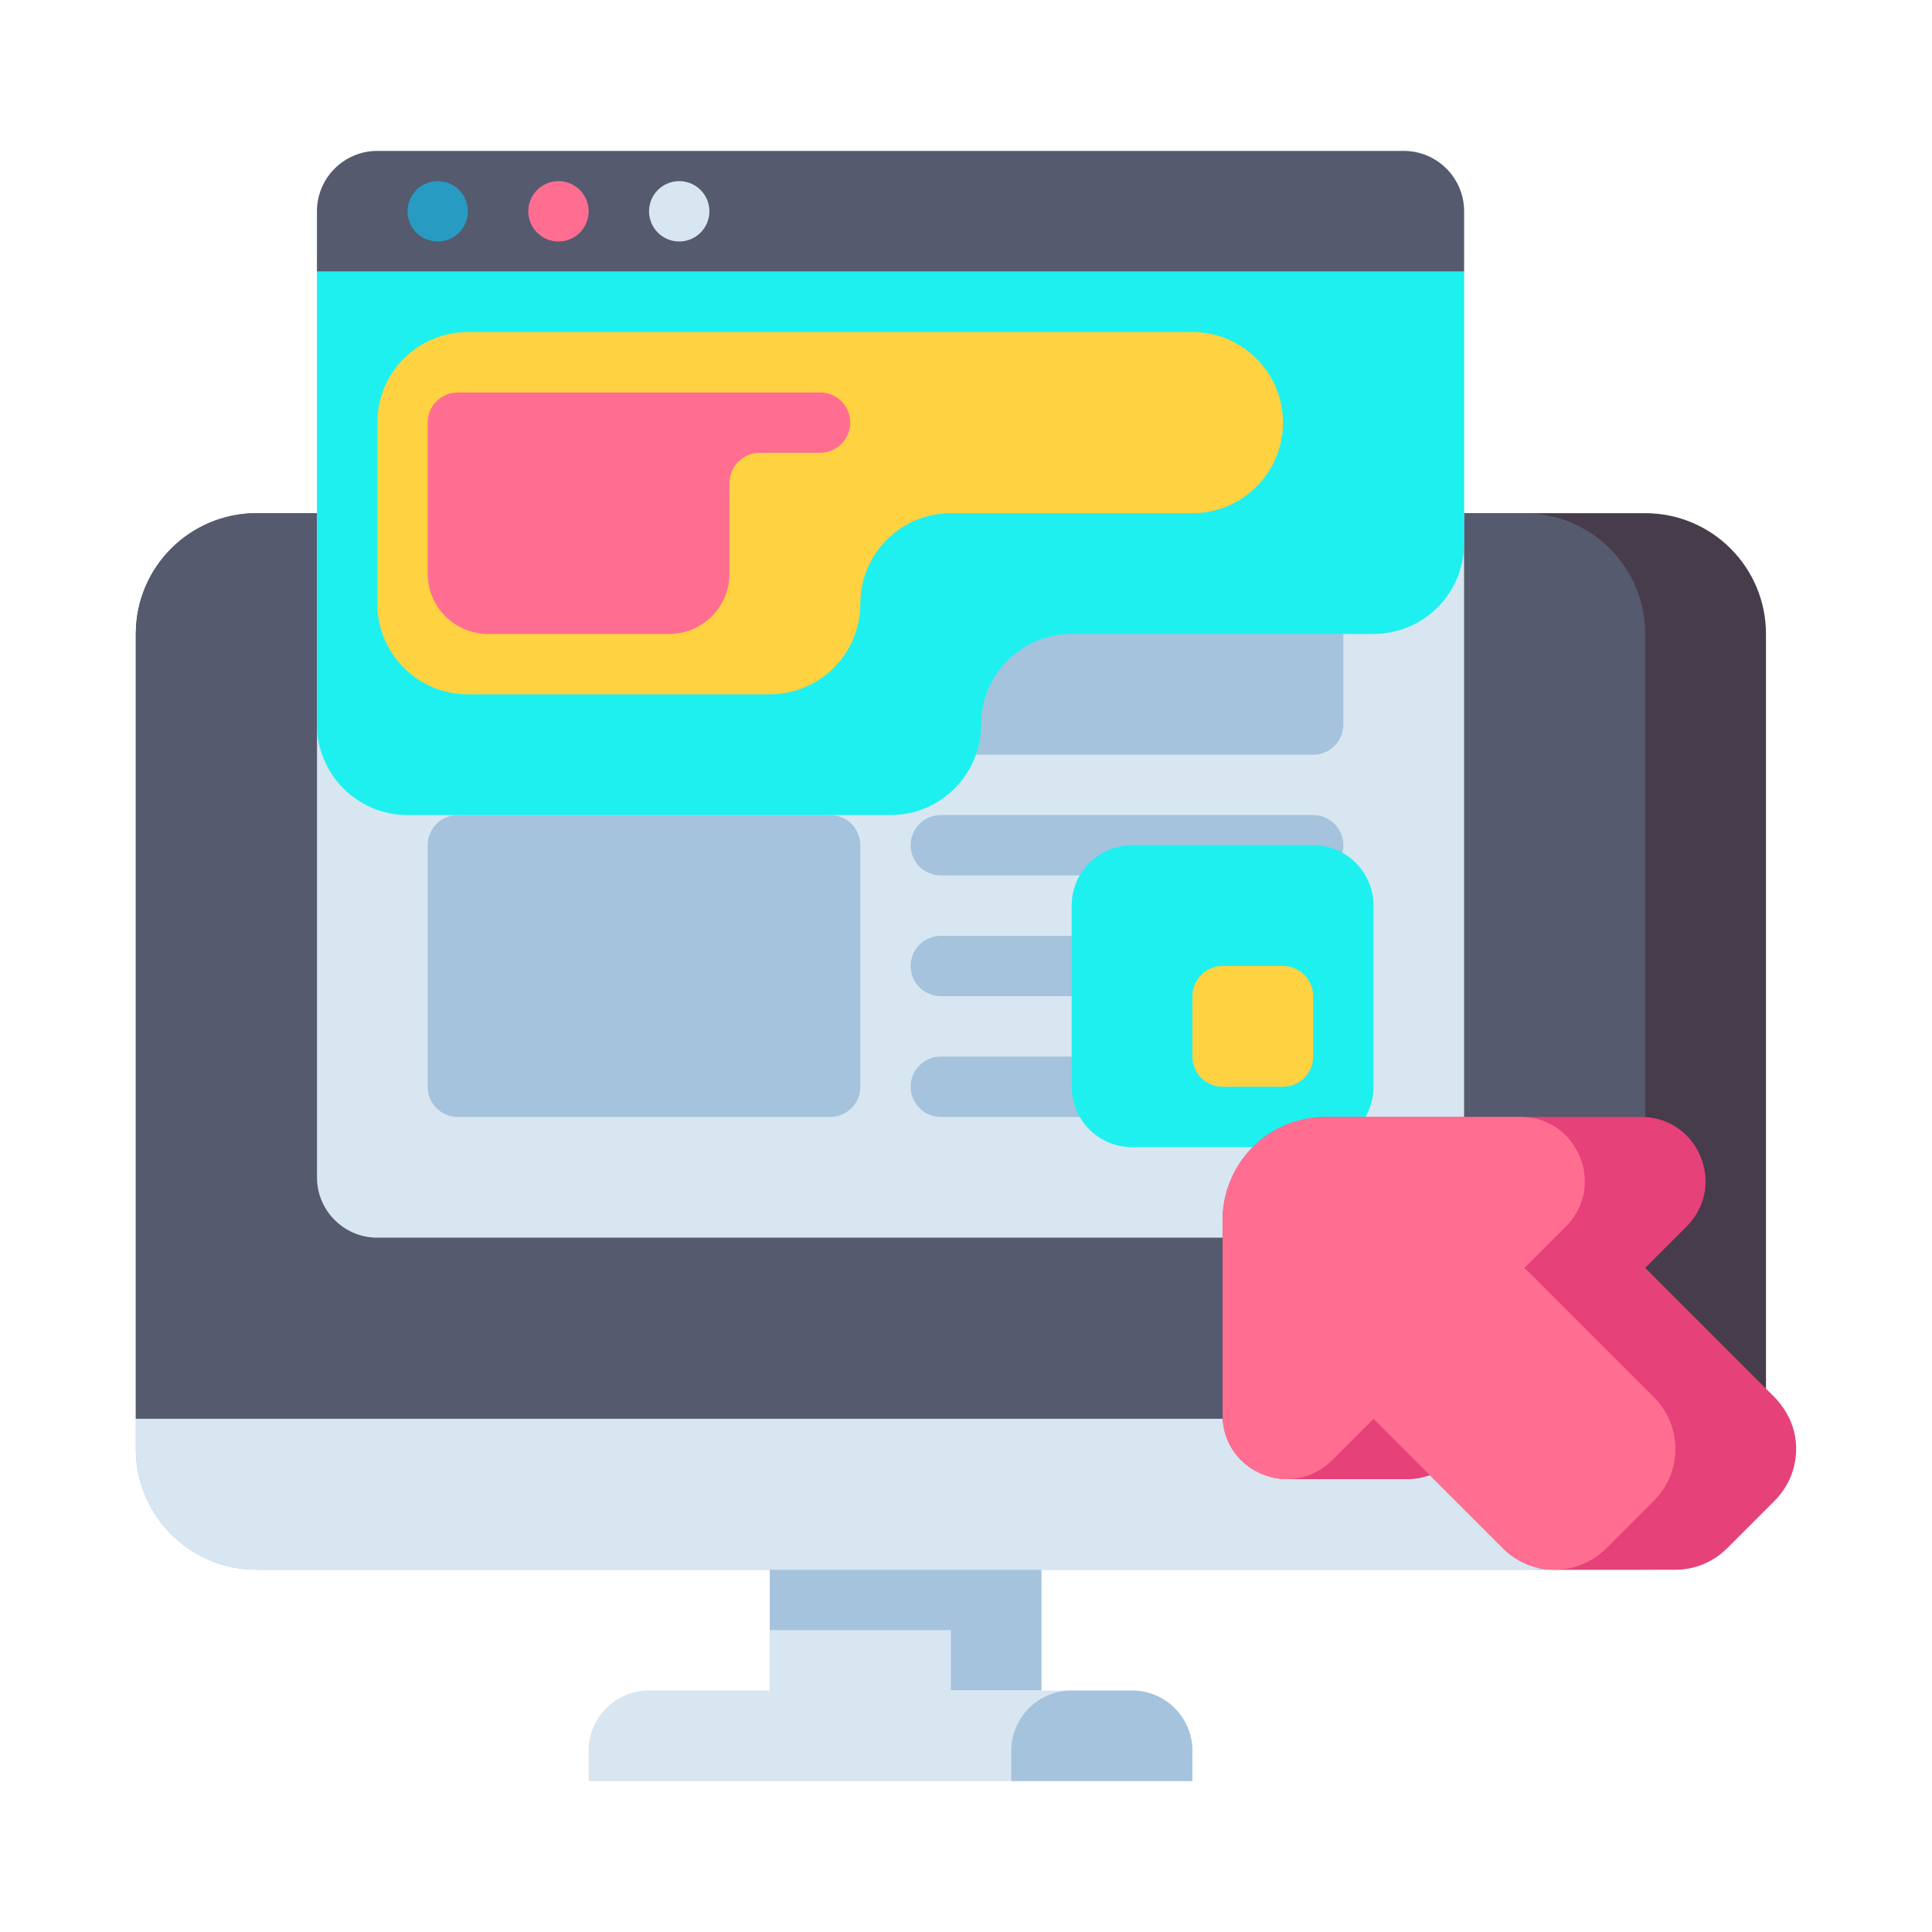<svg id="Layer_1" enable-background="new 0 0 512 512" height="512" viewBox="0 0 512 512" width="512" xmlns="http://www.w3.org/2000/svg"><g><g><g><path d="m468 376h-432v-208c0-17.673 14.327-32 32-32h368c17.673 0 32 14.327 32 32z" fill="#463c4b"/></g><g><path d="m436 376h-400v-208c0-17.673 14.327-32 32-32h336c17.673 0 32 14.327 32 32z" fill="#555a6e"/></g><g><path d="m68 416h368c17.673 0 32-14.327 32-32v-8h-432v8c0 17.673 14.327 32 32 32z" fill="#a5c3dc"/></g><g><path d="m404 416h-336c-17.673 0-32-14.327-32-32v-8h400v8c0 17.673-14.327 32-32 32z" fill="#d7e6f0"/></g><g><path d="m204 416h72v32h-72z" fill="#a5c3dc"/></g><g><path d="m204 432h48v16h-48z" fill="#d7e6f0"/></g><g><path d="m316 472h-160v-8c0-8.837 7.163-16 16-16h128c8.837 0 16 7.163 16 16z" fill="#d7e6f0"/></g><g><path d="m316 472h-48v-8c0-8.837 7.163-16 16-16h16c8.837 0 16 7.163 16 16z" fill="#a5c3dc"/></g></g><g><path d="m372 328h-272c-8.837 0-16-7.163-16-16v-256c0-8.837 7.163-16 16-16h272c8.837 0 16 7.163 16 16v256c0 8.837-7.163 16-16 16z" fill="#d7e6f0"/></g><g><path d="m388 72h-304v-16c0-8.837 7.163-16 16-16h272c8.837 0 16 7.163 16 16z" fill="#555a6e"/></g><g><circle cx="116" cy="56" fill="#289bc3" r="8"/></g><g><circle cx="148" cy="56" fill="#ff6e91" r="8"/></g><g><circle cx="180" cy="56" fill="#d7e6f0" r="8"/></g><g><path d="m348 200h-226.667c-4.418 0-8-3.582-8-8v-80c0-4.418 3.582-8 8-8h226.667c4.418 0 8 3.582 8 8v80c0 4.418-3.582 8-8 8z" fill="#a5c3dc"/></g><g><path d="m220 296h-98.667c-4.418 0-8-3.582-8-8v-64c0-4.418 3.582-8 8-8h98.667c4.418 0 8 3.582 8 8v64c0 4.418-3.582 8-8 8z" fill="#a5c3dc"/></g><g><path d="m348 232h-98.667c-4.418 0-8-3.582-8-8 0-4.418 3.582-8 8-8h98.667c4.418 0 8 3.582 8 8 0 4.418-3.582 8-8 8z" fill="#a5c3dc"/></g><g><path d="m348 264h-98.667c-4.418 0-8-3.582-8-8 0-4.418 3.582-8 8-8h98.667c4.418 0 8 3.582 8 8 0 4.418-3.582 8-8 8z" fill="#a5c3dc"/></g><g><path d="m348 296h-98.667c-4.418 0-8-3.582-8-8 0-4.418 3.582-8 8-8h98.667c4.418 0 8 3.582 8 8 0 4.418-3.582 8-8 8z" fill="#a5c3dc"/></g><g><path d="m84 72v120c0 13.255 10.745 24 24 24h128c13.255 0 24-10.745 24-24 0-13.255 10.745-24 24-24h80c13.255 0 24-10.745 24-24v-72z" fill="#1ef0f0"/></g><g><path d="m100 112v48c0 13.255 10.745 24 24 24h80c13.255 0 24-10.745 24-24 0-13.255 10.745-24 24-24h64c13.255 0 24-10.745 24-24 0-13.255-10.745-24-24-24h-192c-13.255 0-24 10.745-24 24z" fill="#ffd241"/></g><g><path d="m217.333 104h-96c-4.418 0-8 3.582-8 8v40c0 8.837 7.163 16 16 16h48c8.837 0 16-7.163 16-16v-24c0-4.418 3.582-8 8-8h16c4.418 0 8-3.582 8-8 0-4.418-3.581-8-8-8z" fill="#ff6e91"/></g><g><path d="m300 224h48c8.837 0 16 7.163 16 16v48c0 8.837-7.163 16-16 16h-48c-8.837 0-16-7.163-16-16v-48c0-8.837 7.163-16 16-16z" fill="#1ef0f0"/></g><g><path d="m324 256h16c4.418 0 8 3.582 8 8v16c0 4.418-3.582 8-8 8h-16c-4.418 0-8-3.582-8-8v-16c0-4.418 3.582-8 8-8z" fill="#ffd241"/></g><g><g><path d="m469.943 369.943-33.943-33.943 10.979-10.979c10.71-10.71 3.125-29.021-12.021-29.021h-83.207c-5.19 0-10.34 1.303-14.751 4.037-8.215 5.092-13 13.951-13 23.302v51.619c0 10.248 8.384 17.024 17.124 17.024l-.001.01h32l.001-.01c1.949 0 3.912-.34 5.807-1.052l19.412 19.412c3.622 3.623 8.535 5.658 13.657 5.658h32c5.122 0 10.035-2.035 13.657-5.657l12.686-12.686c4.613-4.613 6.652-11.319 5.19-17.887-.833-3.746-2.877-7.114-5.59-9.827z" fill="#e64178"/></g><g><path d="m438.343 370.343-34.343-34.343 10.979-10.979c10.71-10.71 3.125-29.021-12.021-29.021h-51.67c-7.237 0-14.176 2.878-19.288 8-5.123 5.132-8 12.088-8 19.339v51.619c0 15.145 18.311 22.73 29.021 12.021l10.979-10.979 34.343 34.343c3.622 3.622 8.535 5.657 13.657 5.657 5.122 0 10.035-2.035 13.657-5.657l12.687-12.687c3.621-3.622 5.656-8.534 5.656-13.656 0-5.122-2.035-10.035-5.657-13.657z" fill="#ff6e91"/></g></g></g></svg>